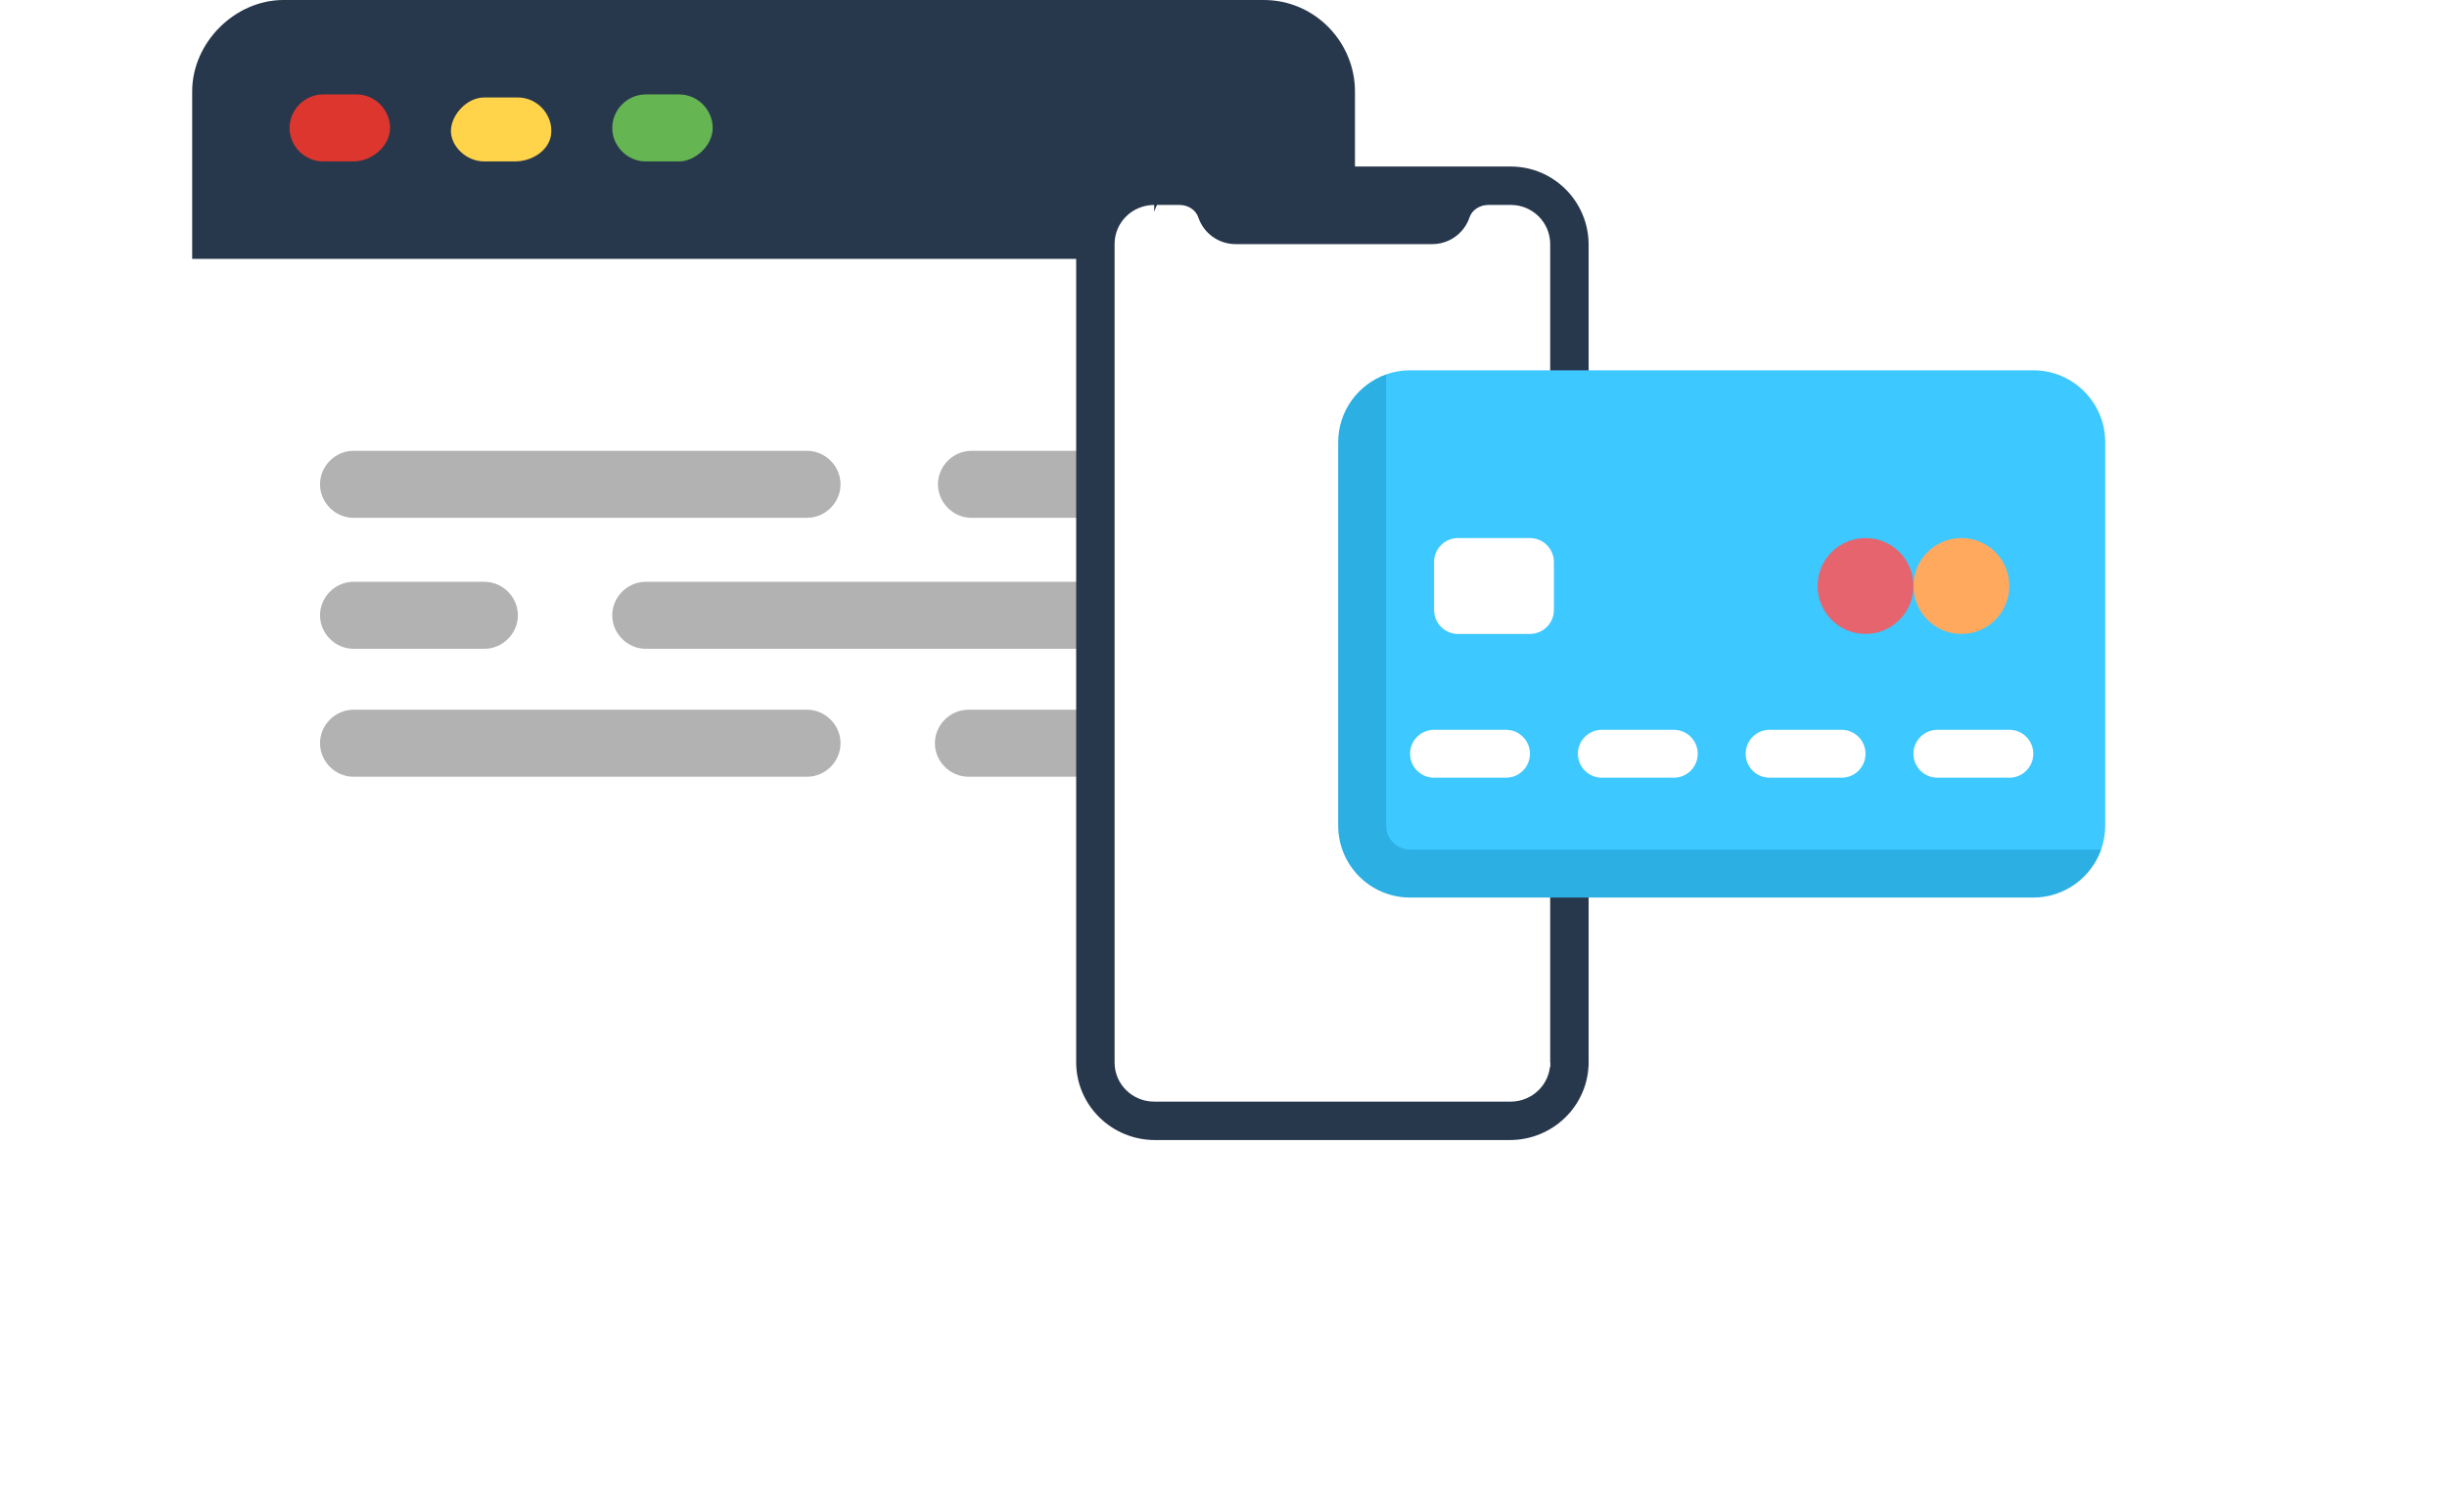 <svg width="191" height="118" viewBox="0 0 191 118" fill="none" xmlns="http://www.w3.org/2000/svg">
<g filter="url(#filter0_d)">
<path d="M15 15.219H106V67.771C106 72.289 102.436 75.856 97.922 75.856H23.078C18.564 75.856 15 72.289 15 67.771V15.219Z" fill="white"/>
</g>
<path d="M22.128 0H98.635C102.674 0 105.762 3.329 105.762 7.134V20.212H15V7.134C15 3.329 18.326 0 22.128 0Z" fill="#28384C"/>
<path d="M53.016 12.603H50.402C48.977 12.603 47.789 11.414 47.789 9.987C47.789 8.561 48.977 7.372 50.402 7.372H53.016C54.441 7.372 55.629 8.561 55.629 9.987C55.629 11.414 54.204 12.603 53.016 12.603Z" fill="#66B553"/>
<path d="M40.185 12.603H37.809C36.384 12.603 35.196 11.414 35.196 10.225C35.196 9.036 36.384 7.609 37.809 7.609H40.423C41.849 7.609 43.036 8.798 43.036 10.225C43.036 11.652 41.611 12.603 40.185 12.603Z" fill="#FFD44A"/>
<path d="M27.593 12.603H25.217C23.791 12.603 22.603 11.414 22.603 9.987C22.603 8.561 23.791 7.372 25.217 7.372H27.83C29.256 7.372 30.444 8.561 30.444 9.987C30.444 11.414 29.018 12.603 27.593 12.603Z" fill="#DD362E"/>
<path d="M62.995 40.425H27.593C26.167 40.425 24.979 39.236 24.979 37.809C24.979 36.383 26.167 35.194 27.593 35.194H62.995C64.42 35.194 65.608 36.383 65.608 37.809C65.608 39.236 64.42 40.425 62.995 40.425Z" fill="#B2B2B2"/>
<path d="M93.407 40.425H75.825C74.399 40.425 73.211 39.236 73.211 37.809C73.211 36.383 74.399 35.194 75.825 35.194H93.407C94.833 35.194 96.021 36.383 96.021 37.809C96.021 39.236 94.833 40.425 93.407 40.425Z" fill="#B2B2B2"/>
<path d="M37.809 50.65H27.593C26.167 50.65 24.979 49.461 24.979 48.034C24.979 46.608 26.167 45.419 27.593 45.419H37.809C39.235 45.419 40.423 46.608 40.423 48.034C40.423 49.461 39.235 50.65 37.809 50.65Z" fill="#B2B2B2"/>
<path d="M93.407 50.65H50.402C48.977 50.65 47.789 49.461 47.789 48.034C47.789 46.608 48.977 45.419 50.402 45.419H93.407C94.833 45.419 96.021 46.608 96.021 48.034C96.021 49.461 94.833 50.65 93.407 50.65Z" fill="#B2B2B2"/>
<path d="M62.995 60.638H27.593C26.167 60.638 24.979 59.449 24.979 58.022C24.979 56.595 26.167 55.406 27.593 55.406H62.995C64.42 55.406 65.608 56.595 65.608 58.022C65.608 59.449 64.42 60.638 62.995 60.638Z" fill="#B2B2B2"/>
<path d="M85.804 60.638H75.588C74.162 60.638 72.974 59.449 72.974 58.022C72.974 56.595 74.162 55.406 75.588 55.406H85.804C87.23 55.406 88.418 56.595 88.418 58.022C88.418 59.449 87.23 60.638 85.804 60.638Z" fill="#B2B2B2"/>
<path d="M117.917 13H90.546L89 15.302V78.893C89 82.266 91.723 85 95.082 85H121.229L124 83.228V19.107C124 15.734 121.277 13 117.917 13V13Z" fill="#28384C"/>
<path d="M90.154 81.4V13C86.755 13 84 15.722 84 19.08V82.92C84 86.278 86.755 89 90.154 89H117.846C121.245 89 124 86.278 124 82.92H91.692C90.843 82.92 90.154 82.24 90.154 81.4Z" fill="#28384C"/>
<path d="M117.931 16H116.173C115.532 16 114.907 16.365 114.703 16.971C114.296 18.185 113.147 19.058 111.792 19.058H96.445C95.091 19.058 93.941 18.185 93.534 16.971C93.331 16.365 92.706 16 92.064 16H90.307L89 19.058V81.942C89 83.631 90.374 85 92.069 85H117.931L121 83.288V19.058C121.001 17.369 119.627 16 117.931 16Z" fill="white"/>
<path d="M159.824 68.696H110.598C108.346 68.696 106.52 66.871 106.52 64.618V32.22L108.194 29.228C108.779 29.021 109.409 28.909 110.064 28.909H158.71C161.809 28.909 164.323 31.422 164.323 34.522V64.457C164.323 65.109 164.208 65.747 164.005 66.328L159.824 68.696Z" fill="#3DC8FF"/>
<path d="M130.645 60.715H125.033C123.998 60.715 123.162 59.877 123.162 58.844C123.162 57.811 123.998 56.974 125.033 56.974H130.645C131.679 56.974 132.516 57.811 132.516 58.844C132.516 59.877 131.679 60.715 130.645 60.715Z" fill="white"/>
<path d="M143.742 60.715H138.129C137.094 60.715 136.258 59.877 136.258 58.844C136.258 57.811 137.095 56.974 138.129 56.974H143.742C144.776 56.974 145.613 57.811 145.613 58.844C145.613 59.877 144.776 60.715 143.742 60.715Z" fill="white"/>
<path d="M156.839 60.715H151.226C150.192 60.715 149.354 59.877 149.354 58.844C149.354 57.811 150.192 56.974 151.226 56.974H156.839C157.873 56.974 158.71 57.811 158.71 58.844C158.71 59.877 157.873 60.715 156.839 60.715Z" fill="white"/>
<path d="M117.548 60.715H111.935C110.901 60.715 110.064 59.877 110.064 58.844C110.064 57.811 110.902 56.974 111.935 56.974H117.548C118.583 56.974 119.419 57.811 119.419 58.844C119.419 59.877 118.583 60.715 117.548 60.715Z" fill="white"/>
<path d="M119.419 49.49H113.806C112.773 49.49 111.935 48.652 111.935 47.619V43.876C111.935 42.843 112.773 42.005 113.806 42.005H119.419C120.453 42.005 121.29 42.843 121.29 43.876V47.619C121.29 48.652 120.453 49.49 119.419 49.49Z" fill="white"/>
<path d="M156.838 45.747C156.838 47.815 155.163 49.49 153.096 49.49C151.03 49.49 149.354 47.815 149.354 45.747C149.354 43.681 151.03 42.005 153.096 42.005C155.163 42.005 156.838 43.681 156.838 45.747Z" fill="#FFA95F"/>
<path d="M149.354 45.747C149.354 47.815 147.679 49.49 145.613 49.49C143.546 49.49 141.871 47.815 141.871 45.747C141.871 43.681 143.546 42.005 145.613 42.005C147.679 42.005 149.354 43.681 149.354 45.747Z" fill="#E5646E"/>
<path d="M90.091 81.435V16C88.384 16 87 17.363 87 19.043V82.957C87 84.637 88.384 86 90.091 86H117.909C119.616 86 121 84.637 121 82.957H91.636C90.783 82.957 90.091 82.276 90.091 81.435Z" fill="white"/>
<path d="M110.065 66.328C109.031 66.328 108.194 65.491 108.194 64.457V29.227C106.018 30 104.452 32.082 104.452 34.522V64.457C104.452 67.558 106.964 70.07 110.065 70.07H158.71C161.15 70.07 163.232 68.504 164.005 66.328H110.065Z" fill="#2CAFE3"/>
<defs>
<filter id="filter0_d" x="10" y="10.219" width="101" height="70.638" filterUnits="userSpaceOnUse" color-interpolation-filters="sRGB">
<feFlood flood-opacity="0" result="BackgroundImageFix"/>
<feColorMatrix in="SourceAlpha" type="matrix" values="0 0 0 0 0 0 0 0 0 0 0 0 0 0 0 0 0 0 127 0"/>
<feOffset/>
<feGaussianBlur stdDeviation="2.5"/>
<feColorMatrix type="matrix" values="0 0 0 0 0.085 0 0 0 0 0.423 0 0 0 0 0.557 0 0 0 0.282 0"/>
<feBlend mode="normal" in2="BackgroundImageFix" result="effect1_dropShadow"/>
<feBlend mode="normal" in="SourceGraphic" in2="effect1_dropShadow" result="shape"/>
</filter>
</defs>
</svg>
